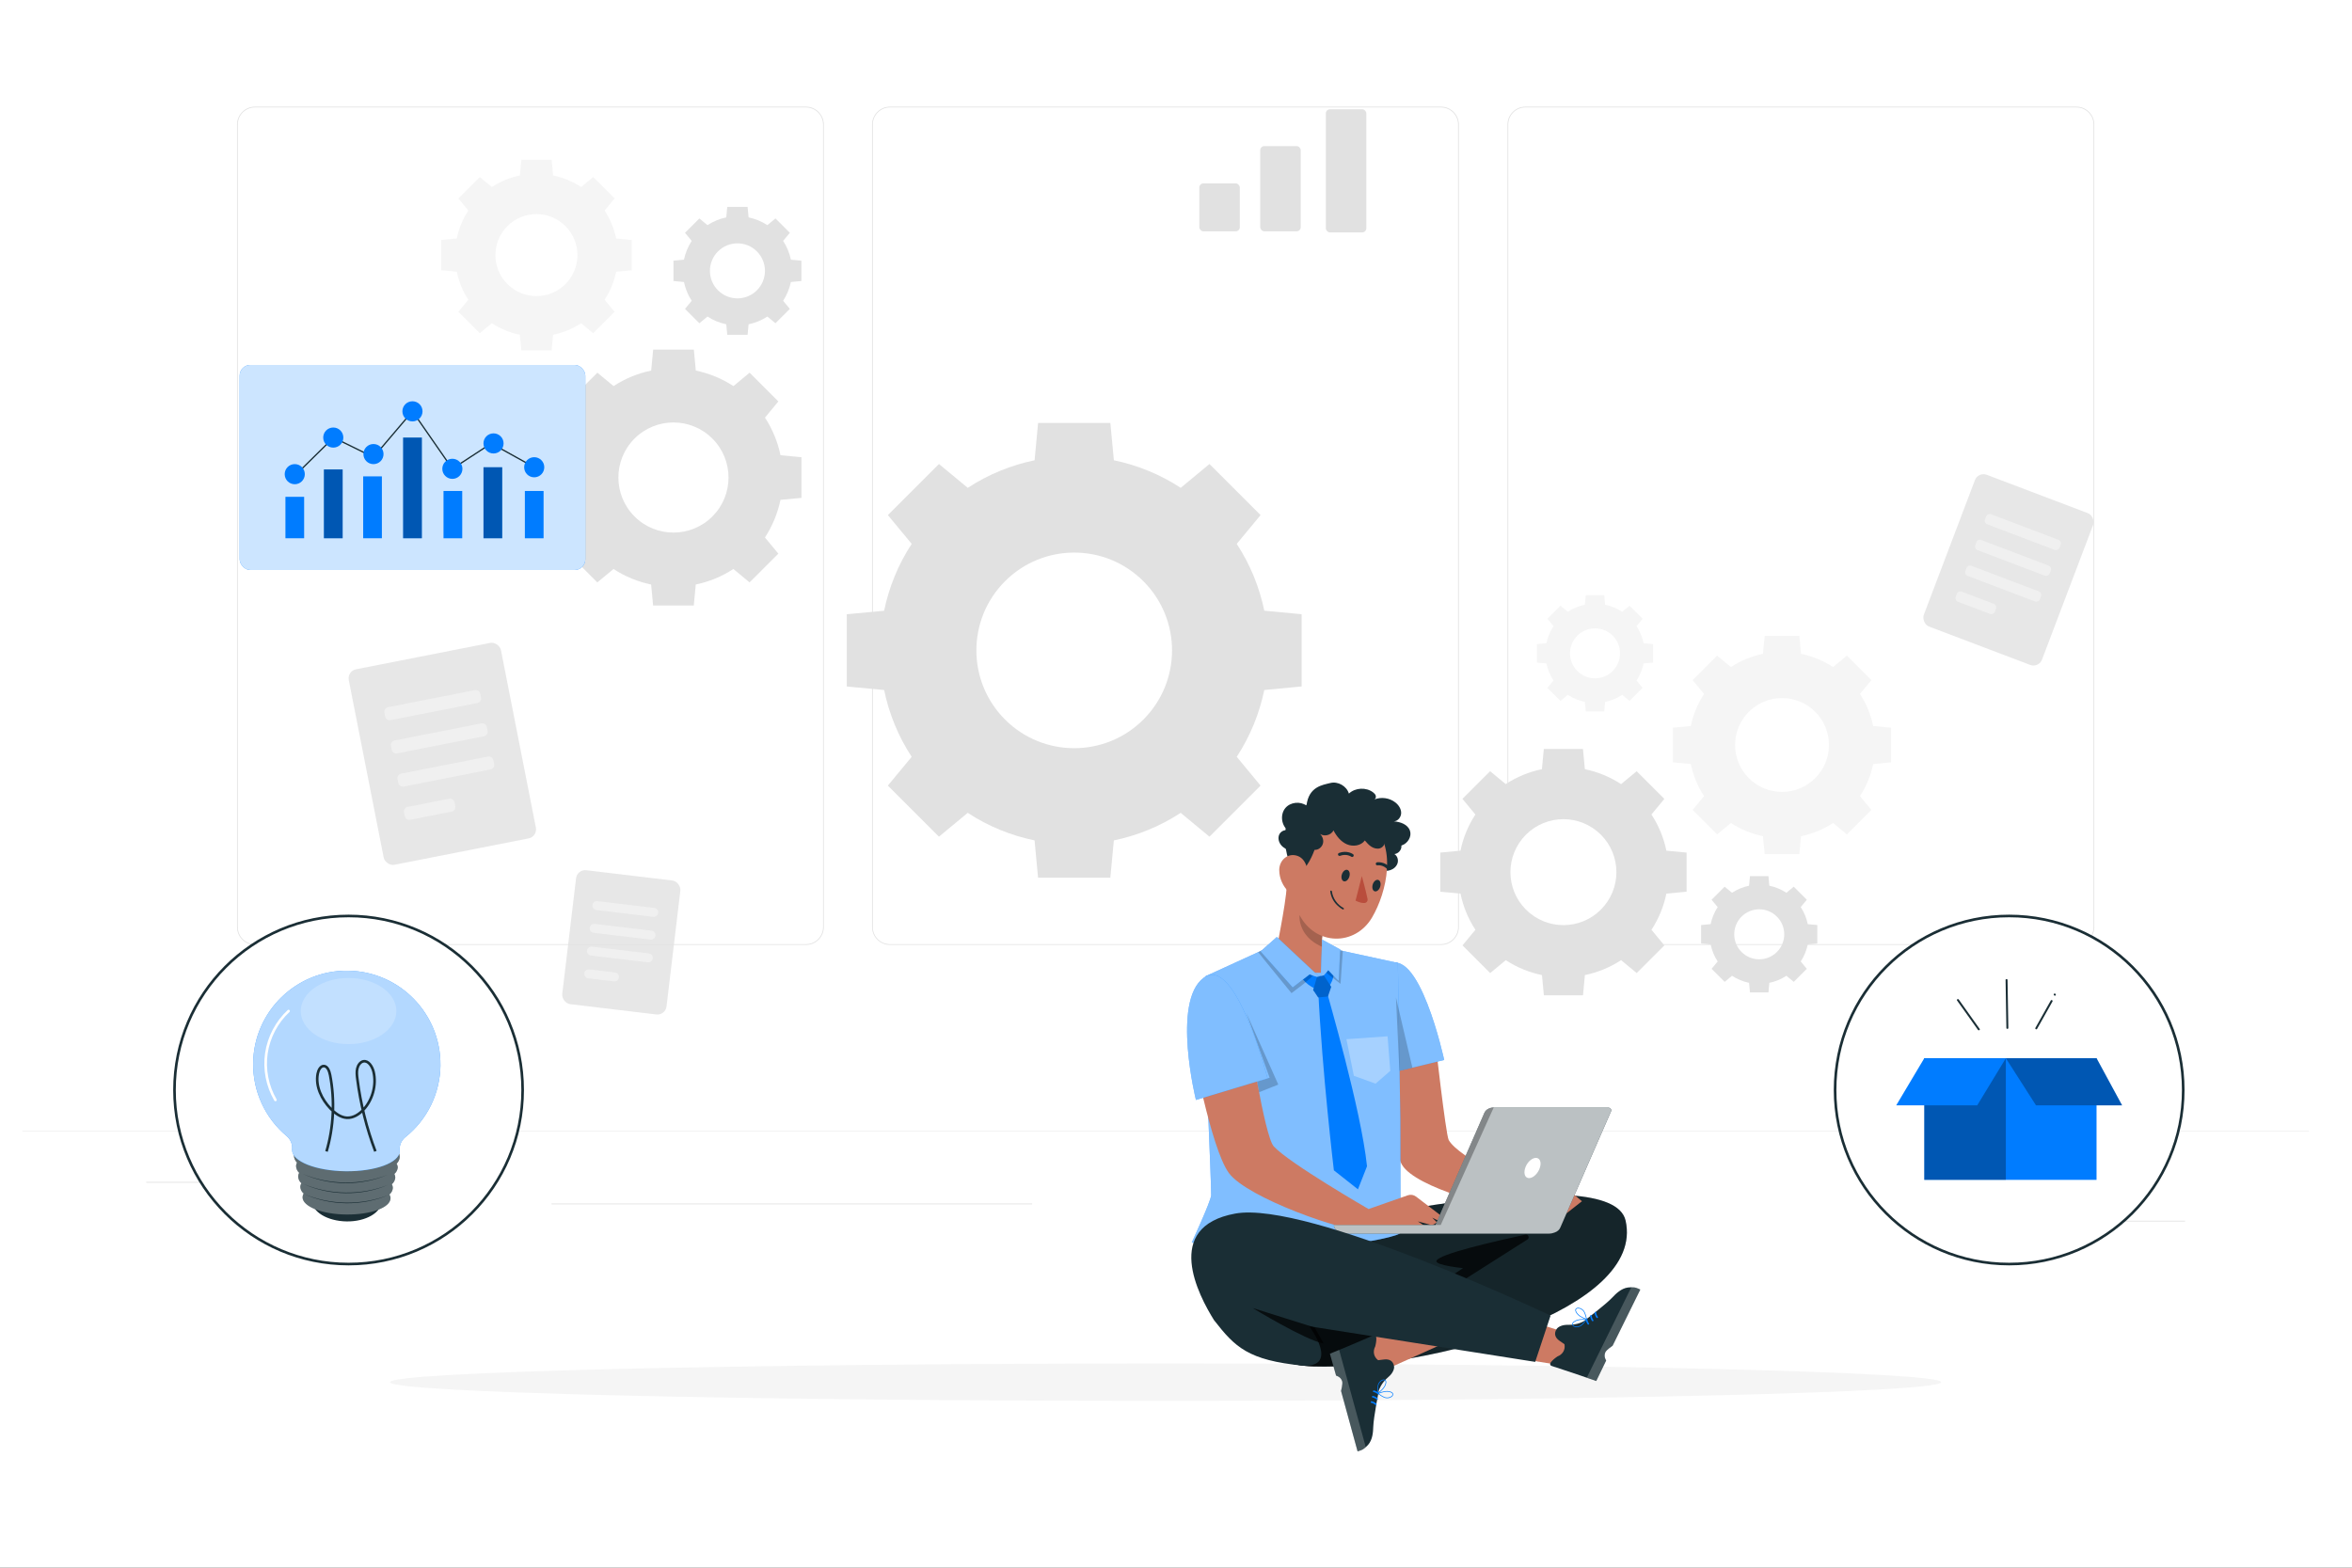 <?xml version="1.0" encoding="UTF-8"?>
<svg id="uuid-770c526f-a6dd-4990-aa41-da93b2309deb" data-name="Capa 1" xmlns="http://www.w3.org/2000/svg" viewBox="0 0 900 600">
  <rect x="0" y="0" width="900" height="600" fill="#333333" stroke="none"/>
  <g>
    <g>
      <g>
        <path d="M641.77,210.03l13.08,61.6c.6,2.8-2.3,5.06-4.88,3.8l-45.69-22.48c-2-.98-2.55-3.57-1.12-5.28l32.61-39.11c1.84-2.2,5.4-1.32,6,1.49Z" fill="#007cff" stroke-width="0"/>
        <path d="M641.77,210.03l13.08,61.6c.6,2.8-2.3,5.06-4.88,3.8l-45.69-22.48c-2-.98-2.55-3.57-1.12-5.28l32.61-39.11c1.84-2.2,5.4-1.32,6,1.49Z" fill="#000" opacity=".3" stroke-width="0"/>
        <path d="M644.63,261.25l-5.07-35.2c21.77-3.14,40.55-16.78,50.22-36.5,16.13-32.88,2.5-72.74-30.37-88.87-32.87-16.13-72.74-2.5-88.87,30.37-6.98,14.23-8.65,30.5-4.69,45.82l-34.44,8.9c-6.08-23.54-3.53-48.53,7.19-70.38,24.77-50.48,85.98-71.4,136.46-46.64,50.48,24.76,71.4,85.98,46.64,136.46-14.85,30.27-43.66,51.22-77.07,56.04Z" fill="#007cff" stroke-width="0"/>
        <g opacity=".3">
          <path d="M644.63,261.25l-5.07-35.2c21.77-3.14,40.55-16.78,50.22-36.5,16.13-32.88,2.5-72.74-30.37-88.87-32.87-16.13-72.74-2.5-88.87,30.37-6.98,14.23-8.65,30.5-4.69,45.82l-34.44,8.9c-6.08-23.54-3.53-48.53,7.19-70.38,24.77-50.48,85.98-71.4,136.46-46.64,50.48,24.76,71.4,85.98,46.64,136.46-14.85,30.27-43.66,51.22-77.07,56.04Z" fill="#000" stroke-width="0"/>
        </g>
      </g>
      <g>
        <g>
          <g>
            <circle cx="634.58" cy="154.6" r="41.22" transform="translate(-18.17 177.17) rotate(-15.67)" fill="#007cff" stroke-width="0"/>
            <circle cx="634.58" cy="154.6" r="41.22" transform="translate(-18.17 177.17) rotate(-15.67)" fill="#000" opacity=".3" stroke-width="0"/>
            <circle cx="632.41" cy="152.37" r="41.22" transform="translate(42.68 426.91) rotate(-38.51)" fill="#007cff" stroke-width="0"/>
            <circle cx="632.41" cy="152.37" r="34.24" transform="translate(176.85 616.72) rotate(-59.09)" fill="#fff" stroke-width="0"/>
            <path d="M615.98,176.67l4.55-6.74c.13.09.27.18.4.27l-4.38,6.85c-.19-.12-.38-.25-.57-.37ZM606.89,166.84c-.11-.2-.22-.4-.33-.6l7.17-3.83c.08.14.15.28.23.42l-7.07,4.01ZM629.15,181.52l.89-8.08.5.05-.74,8.1c-.22-.02-.44-.04-.65-.07ZM603.09,153.33c0-.23-.01-.45-.01-.67l8.13-.08v.49s-8.12.27-8.12.27ZM643.06,179.7l-2.96-7.57.46-.18,3.24,7.46-.19.08c-.13.06-.34.14-.55.22ZM606,139.61c.1-.2.2-.41.3-.61l7.24,3.7c-.07.14-.15.29-.21.43l-7.33-3.52ZM648.46,166.23c.1-.12.2-.23.3-.35l6.28,5.17c-.15.18-.3.36-.45.53l-6.12-5.35ZM619.78,135.33l-4.82-6.54.53-.38,4.71,6.63-.41.3ZM653.06,157.2l.11-.48,7.95,1.7c-.05.22-.09.43-.15.65l-7.91-1.87ZM629.16,131.41l-1.25-8.03c.22-.03.43-.06.65-.09l1.11,8.05-.5.07ZM652.94,147.06c-.04-.15-.08-.3-.12-.46l7.82-2.23c.06.22.12.44.18.66l-7.87,2.03ZM639.26,132.3l2.62-7.7c.22.08.44.15.66.23l-2.84,7.62c-.15-.05-.29-.11-.44-.16ZM648.13,138.13l-.33-.36,5.9-5.59c.16.16.31.33.46.5l-6.03,5.45Z" fill="#000" stroke-width="0"/>
          </g>
          <g>
            <polyline points="623.79 139.64 631.97 153.7 645.19 140.83" fill="none" stroke="#000" stroke-linecap="round" stroke-linejoin="round"/>
            <path d="M634.35,154.34c-.93,1.06-2.55,1.17-3.61.24-1.06-.93-1.17-2.55-.24-3.61.93-1.06,2.55-1.17,3.61-.24,1.06.93,1.17,2.55.24,3.61Z" fill="#000" stroke-width="0"/>
          </g>
        </g>
        <path d="M609.56,130.33c13.57-13.17,35.25-12.85,48.42.72,3.24,3.33,5.65,7.16,7.26,11.23-1.53-5.1-4.24-9.91-8.21-14-13.17-13.57-34.85-13.89-48.42-.72-10.24,9.94-12.92,24.71-7.98,37.19-3.55-11.85-.56-25.22,8.93-34.43Z" fill="#000" opacity=".3" stroke-width="0"/>
      </g>
    </g>
    <g>
      <g>
        <path d="M288.83,397.01c-29.74-32.99-46.13-75.64-46.13-120.09,0-81.44,54.94-152.78,133.61-173.49l-13.22,16.6,23.16,21.18c-61.53,16.2-104.5,72-104.5,135.72,0,34.77,12.81,68.13,36.07,93.93l-29.01,26.16Z" fill="#007cff" stroke-width="0"/>
        <path d="M292.69,399.24c1.45-.36,49.26,0,49.26,0l-24.11-28.39-29.01,26.16,3.86,2.24Z" fill="#007cff" stroke-width="0"/>
      </g>
      <g opacity=".3">
        <path d="M288.83,397.01c-29.74-32.99-46.13-75.64-46.13-120.09,0-81.44,54.94-152.78,133.61-173.49l-13.22,16.6,23.16,21.18c-61.53,16.2-104.5,72-104.5,135.72,0,34.77,12.81,68.13,36.07,93.93l-29.01,26.16Z" fill="#000" stroke-width="0"/>
        <path d="M292.69,399.24c1.45-.36,49.26,0,49.26,0l-24.11-28.39-29.01,26.16,3.86,2.24Z" fill="#000" stroke-width="0"/>
      </g>
      <g>
        <g>
          <path d="M645.69,462.8v-62.97c0-2.87,3.31-4.47,5.56-2.7l40.02,31.49c1.75,1.38,1.75,4.02,0,5.4l-40.02,31.49c-2.25,1.77-5.56.17-5.56-2.7Z" fill="#007cff" stroke-width="0"/>
          <rect x="429.72" y="412.6" width="222.46" height="37.44" fill="#007cff" stroke-width="0"/>
        </g>
        <path d="M690.92,428.61l-40.02-31.49c-2.25-1.77-5.56-.17-5.56,2.7v12.77h-225.08v37.44h225.08v12.77c0,2.87,3.31,4.47,5.56,2.7l40.02-31.49c1.75-1.38,1.75-4.02,0-5.4Z" fill="#000" opacity=".3" stroke-width="0"/>
        <path d="M420.2,97.63v38.37c76.02,0,137.86,61.84,137.86,137.86s-61.84,137.86-137.86,137.86h-246.29v38.37h246.29c97.18,0,176.23-79.06,176.23-176.23s-79.06-176.23-176.23-176.23Z" fill="#007cff" stroke-width="0"/>
        <path d="M427.66,85.46l-.13,62.97c0,2.87-3.31,4.47-5.56,2.69l-39.96-31.57c-1.75-1.38-1.74-4.03.01-5.4l40.09-31.4c2.26-1.77,5.56-.16,5.55,2.71Z" fill="#007cff" stroke-width="0"/>
      </g>
    </g>
    <path d="M427.63,412.83c.76,0-15.63,10.38-26.71,10.29l-1.05,28.01h-7.33l-14.01-37.44,49.1-.87Z" fill="#000" opacity=".3" stroke-width="0"/>
    <g>
      <g>
        <g>
          <path d="M414.11,219c5.14,8.12,7.03,13.03,7.83,21.01.94,9.32.9,17.59-1.08,20.09-2.59,3.27-32.04,7.59-48.64,7.69-.6,0-1.34-5.24-1.34-5.24,0,0-2.11,5.25-2.89,5.25-4.53,0-7.44-.03-7.44-.03,0,0,3.39-7.89,6.7-35.95,1.61-13.7,15.04-19.77,23.05-21.16,13.35-2.33,23.82,8.34,23.82,8.34Z" fill="#1a2e35" stroke-width="0"/>
          <path d="M375.91,247.09c-4.69-7.3-9.93-27.32,7.86-34.4,22.21-8.83,32.98,5.09,35.58,19.26,2.6,14.17-4.94,25.32-19.9,24.93-14.96-.39-20.3-4.75-23.54-9.8Z" fill="#1a2e35" stroke-width="0"/>
          <g>
            <g>
              <path d="M413.04,274.02s-5,3.84-11.43,9.38c-1.34,1.15-2.82,2.15-4.38,2.98-4.21,2.24-8.06,3.52-9.1,1.49-.23-.45-.41-.93-.54-1.44-.88-3.4-.52-8.19,2.23-10.38,3.1-2.47,4.6-4.58,4.04-7.92-.29-1.89-.98-3.85-1.78-5.75l2.44-2.85,12.76-12.88c-.32,8.6-.97,22.7,5.75,27.37Z" fill="#fdb470" stroke-width="0"/>
              <path d="M393.97,268.87c3.51-2.08,7.36-5.7,6.9-9.83-.21-1.74-.58-3.39-1-4.44l-7.13,9.44c.59,1.52.8,2.53,1.23,4.83Z" fill="#000" opacity=".2" stroke-width="0"/>
              <path d="M410.9,232.83c-1.2,13.11-1.43,18.68-8.2,25.55-10.18,10.34-25.84,6.86-28.54-6.14-2.43-11.7-.05-31.18,12.82-36.69,12.68-5.43,25.12,4.16,23.92,17.28Z" fill="#fdb470" stroke-width="0"/>
              <path d="M394.46,237.58c-.07,1.32-.89,2.41-1.81,2.43-.93.02-1.62-1.04-1.55-2.36.07-1.32.88-2.41,1.81-2.43.93-.02,1.62,1.04,1.55,2.36Z" fill="#1a2e35" stroke-width="0"/>
              <path d="M380.82,237.35c-.07,1.26-.87,2.3-1.78,2.32-.91.02-1.59-.99-1.52-2.25.07-1.26.87-2.3,1.78-2.32.91-.02,1.59.99,1.52,2.25Z" fill="#1a2e35" stroke-width="0"/>
              <path d="M396.31,232.74c-.18.04-.37,0-.52-.1-2.33-1.66-4.74-.77-4.77-.76-.36.13-.74-.02-.85-.36-.11-.34.1-.72.46-.86.13-.05,3.16-1.16,6.05.9.29.21.32.61.08.91-.12.14-.28.24-.45.27Z" fill="#1a2e35" stroke-width="0"/>
              <path d="M376.18,230.98c-.14-.07-.26-.19-.31-.34-.11-.32.08-.68.43-.8,3.48-1.18,5.87.51,5.97.58.28.21.33.59.1.87-.23.27-.64.33-.93.13-.09-.07-1.97-1.35-4.73-.41-.18.06-.36.05-.52-.03Z" fill="#1a2e35" stroke-width="0"/>
              <path d="M399.94,221.17c-4.17,4.38-2.1,20.93,9.62,23.09,13.49-3.17,2.84-36.17-9.62-23.09Z" fill="#1a2e35" stroke-width="0"/>
              <path d="M384.28,249.59c1.07,1.64,2.35,4.83,2.35,4.83.31-.06.62-.13.92-.21,4.18-.98,5.79-2.81,6.31-4.55.28-.95.23-1.88.09-2.62-.16-.85-.46-1.43-.46-1.43-1.9,1.84-5.73,3.05-7.79,3.61-.86.24-1.42.36-1.42.36Z" fill="#1a2e35" stroke-width="0"/>
              <path d="M385.7,249.24l.73,1.41c3.93-.93,6.57-2.11,7.52-3.59-.16-.85-.46-1.43-.46-1.43-1.9,1.84-5.73,3.05-7.79,3.61Z" fill="#fff" stroke-width="0"/>
              <path d="M387.55,254.21c4.18-.98,5.79-2.81,6.31-4.55-1.41.39-3.07,1.01-4.42,2-1.04.75-1.59,1.67-1.89,2.54Z" fill="#fc5652" stroke-width="0"/>
              <path d="M384.5,236.42s-2.47,5.91-5.05,8.8c1.68,1.62,4.67.77,4.67.77l.38-9.57Z" fill="#fe8835" stroke-width="0"/>
            </g>
            <path d="M390.29,234.6l3.01.71c-1.36,1.53-3.01-.71-3.01-.71Z" fill="#1a2e35" stroke-width="0"/>
            <path d="M376.84,234.47l3.01.71c-1.36,1.53-3.01-.71-3.01-.71Z" fill="#1a2e35" stroke-width="0"/>
          </g>
          <path d="M387.07,212.75c-5.18,1.76-10.68,10.72-11.6,14.17,7.36,1.21,27.22-5.69,27.22-5.69,0,0,13.25,3.66,6.54-3.06-6.71-6.72-22.16-5.42-22.16-5.42Z" fill="#1a2e35" stroke-width="0"/>
          <path d="M414.87,243.52c-1.55,2.69-4.07,4.38-6.37,4.96-3.47.87-5.26-4.71-4.08-8.19,1.07-3.13,4.48-5.2,7.86-4.52,3.33.67,4.37,4.68,2.6,7.75Z" fill="#fdb470" stroke-width="0"/>
          <path d="M369.12,229.3c-.74,5.77-1.49,11.6-3.44,17.08-1.95,5.49-5.99,16.8-10.83,20.03" fill="none" stroke="#1a2e35" stroke-miterlimit="10" stroke-width=".5"/>
        </g>
        <circle cx="409.88" cy="248.14" r="2.45" fill="#007cff" stroke-width="0"/>
        <path d="M412.12,239.78c-1.16-.33-2.46-.09-3.43.62-.97.71-1.59,1.88-1.63,3.08" fill="none" opacity=".1" stroke="#000" stroke-linecap="round" stroke-linejoin="round" stroke-width=".5"/>
      </g>
      <g>
        <path d="M309.86,358.46c.65-1.81,5.31-7.86,7.8-10.12,2.48-2.26,11.27-7.19,11.27-7.19l7.42,7.03s-.7,4.03-3.68,5.5c-1.72.85-3.5,1.54-3.5,1.54,0,0,.02,1.57-.39,3.23-.45,1.83-1.4,3.99-2.88,3.54-1.49-.45-.81-5.43-.71-6.15-.11.73-.95,5.79-3.01,5.45-1.98-.32-.99-5.58-.99-5.58,0,0-.71,2.38-1.09,3.6-.37,1.22-1.88,1.97-2.68.32-.92-1.92-.34-4.69-.34-4.69,0,0-1.45,1.34-3.91,4.44-1.77,2.23-3.87.62-3.32-.91Z" fill="#fdb470" stroke-width="0"/>
        <path d="M325.02,356.78c.19-.94.38-1.89.74-2.78.36-.89.91-1.73,1.69-2.29" fill="none" opacity=".1" stroke="#000" stroke-linecap="round" stroke-linejoin="round" stroke-width=".5"/>
        <path d="M320.92,356.44c.19-.94.38-1.89.74-2.78.36-.89.91-1.73,1.69-2.29" fill="none" opacity=".1" stroke="#000" stroke-linecap="round" stroke-linejoin="round" stroke-width=".5"/>
        <path d="M317.08,355.1c.19-.94.38-1.89.74-2.78.36-.89.91-1.73,1.69-2.29" fill="none" opacity=".1" stroke="#000" stroke-linecap="round" stroke-linejoin="round" stroke-width=".5"/>
      </g>
      <g>
        <path d="M367.88,293.47c0,.83-2.34,30.59-2.34,30.59-1.66,3.1-35.74,14.93-40.1,19.26l7.95,8.18s40.55-8.18,47.1-12.94c5.59-4.06,5.12-11.19,5.12-20.91s3.4-23.32,3.4-23.32l-21.12-.86Z" fill="#fdb470" stroke-width="0"/>
        <path d="M383.31,275.89c-16.08,2.75-18.28,26.55-18.28,26.55l-2.44,18.9-9.12,6.65,8.52,18.21s18.2-6.93,26.21-11.67c8-4.74,8.21-41.04,8.21-41.04l-13.1-17.6Z" fill="#007cff" stroke-width="0"/>
        <path d="M380.42,337.41c.3.14-6.74,4.06-6.74,4.06-.08.05-2.54-10.39-2.62-10.34-3.87-17.5-1.25-31.44-1.25-31.44,2.94,6.1,9.87,32.61,10.61,37.72Z" fill="#000" opacity=".2" stroke-width="0"/>
      </g>
      <g>
        <path d="M383.96,358.94c13.4-1.34,30.83-2.41,53.51-2.92,0,0,16.91,39.83-3.14,51.73-6.06,3.6-16.06,5.02-27.07,5.25-12.77.27-23.3-9.96-23.3-22.74v-31.33Z" fill="#1a2e35" stroke-width="0"/>
        <path d="M427.77,391.75v18.72c-16.68,4.81-51.3,2.98-71.88,1.3-9.27-.76-16.39-8.5-16.39-17.8v-15.36c0-5.09,3.15-9.64,7.91-11.44,9.98-3.75,28.13-9.34,47.13-9.05,18.42.28,33.24,15.21,33.24,33.62Z" fill="#1a2e35" stroke-width="0"/>
      </g>
      <g>
        <path d="M440.49,356.03c-2.59-3.42-8.59-11.6-9.36-20.21,0-.02,0-.05,0-.07-.05-.55-.07-1.11-.08-1.66-.14-3.66-.11-7.99.13-13.2.03-.81.08-1.67.13-2.53.15-2.73.36-5.67.62-8.87.49-5.73,1.19-12.28,2.13-19.72.21-1.72,1.83-4.39,2.08-6.21,1.09-8.11-6.3-13.96-14.28-13.64-2.13.08-4.39.23-6.68.45-8.95.84-16.29,1.61-24.08,3.46-2.58.6-5.25,1.33-7.8,2.06-9.16,2.63-13.39,14.36-13.5,23.8-.11,8.8,6.06,26.75,10.28,42.52.62,9.05-4.32,13.97-2.83,17.13,1.49,3.15,45.21-5.41,63.23,5.33,0,0,2.77-4.98,0-8.64Z" fill="#007cff" stroke-width="0"/>
        <path d="M440.49,356.03c-2.59-3.42-8.59-11.6-9.36-20.21,0-.02,0-.05,0-.07-.05-.55-.07-1.11-.08-1.66-.14-3.66-.11-7.99.13-13.2.03-.81.08-1.67.13-2.53.15-2.73.36-5.67.62-8.87.49-5.73,1.19-12.28,2.13-19.72.21-1.72,1.83-4.39,2.08-6.21,1.09-8.11-6.3-13.96-14.28-13.64-2.13.08-4.39.23-6.68.45-8.95.84-16.29,1.61-24.08,3.46-2.58.6-5.25,1.33-7.8,2.06-9.16,2.63-13.39,14.36-13.5,23.8-.11,8.8,6.06,26.75,10.28,42.52.62,9.05-4.32,13.97-2.83,17.13,1.49,3.15,45.21-5.41,63.23,5.33,0,0,2.77-4.98,0-8.64Z" fill="#fff" opacity=".3" stroke-width="0"/>
        <path d="M433.53,344.6s-15.43,3.39-22.61,3.72c-7.18.33-22.72,5.22-22.72,5.22l-5.53,3.43-1.95-4.56,9.3-8.41,40.83-8.28c.5,3.41,2.37,8.2,2.67,8.88Z" fill="#000" opacity=".2" stroke-width="0"/>
        <polygon points="415.86 293.77 413.91 320.16 405.16 328.73 411.28 333.49 419.61 328.47 423.91 313.63 415.86 293.77" fill="#000" opacity=".2" stroke-width="0"/>
      </g>
      <g>
        <g>
          <path d="M349.87,534.6l20.48-9.03,6.48-7.23,2.01,2.72,2.45-1.07c1.14-9.09-3.28-13.34-5.59-15.27-.17-.15-.4-.31-.68-.53-.09-.07-.18-.15-.28-.2-.04-.02-.07-.06-.11-.07-.09-.07-.2-.15-.31-.24-.02-.02-.04-.02-.07-.04v-.02c-.05-.04-.11-.07-.18-.11l-11.24,4.97s-.18.59-.53,1.55c-1.12,3.16-3.9,10.38-6.97,14.22-.13.17-.26.33-.39.48-.37.44-.75.83-1.14,1.14-8.61,6.92-3.9,8.74-3.9,8.74Z" fill="#1a2e35" stroke-width="0"/>
          <path d="M354.87,524.67c3.2,1.25,7.73-1.91,11.17-6.05,1.93-2.34,3.79-6.07,5.43-9.09,1.07-1.95,2.04-3.61,2.89-4.4.48-.42.92-.61,1.31-.42,0,0-.02-.02-.02-.04-.17-.15-.4-.31-.68-.53-.07-.06-.17-.13-.28-.2-.04-.02-.07-.06-.11-.07-.09-.07-.2-.15-.31-.24-.02-.02-.04-.02-.07-.04v-.02c-.05-.04-.11-.07-.18-.11-1.18-.88-2.48-1.78-2.48-1.78l-10.58,2.65.82,4.05c-1.18,4.18-3.66,12.12-6.51,15.82-.13.17-.26.33-.39.48Z" fill="#fdb470" stroke-width="0"/>
        </g>
        <path d="M337.66,445.92c6.53,16.22,16.66,36.88,24.15,62.78.15.47.28.94.41,1.42.15.5.29.99.44,1.5l7.73-1.89.34-1.34s2.67-2.07,2.22-2.54c-.3-.31-.1-.88-.15-1.37v-.02c-2.08-18.07-10.1-84.39-18.05-98.17,0,0,9.01,1.68,15.84.52,4.93-.83,10.9-34.9,10.9-34.9,0,0-12.56-3.61-25.44-3.61h-.18s-25.32,7.49-31.76,13.16c-6.05,5.33-6.96,14.06-3.6,24.45,3.08,9.52,9.08,19.92,17.16,40.01Z" fill="#fdb470" stroke-width="0"/>
        <path d="M330.42,389.66c1.5-5.89,12.35-11.65,23.55-14.74,1.82-2.36-2.84-5.14-2.84-5.14l22.06-2,3.85,2.77,6.58,1.37-5.87,26.36-24.1,4.22,15.24,70.74,1.8,13.98s-25.82-55.42-31.22-67.21c-5.4-11.78-11.67-20.13-9.07-30.35Z" fill="#000" opacity=".1" stroke-width="0"/>
        <path d="M381.47,371.92s-34.42,7.29-41.15,12.6c-5.73,4.52-5.88,10.43-4.03,16,5.13,15.41,23.54,41.12,44.61,114.88l12.07-3.79c-1.16,0-4.19-38.51-5.09-69.45-.42-14.59-7.91-27.17-10.83-32.26,0,0,12.3,1.66,19.13.52,8.77-1.47,14.32-30.75-14.72-38.51Z" fill="#fdb470" stroke-width="0"/>
        <path d="M377.76,411.29s-4.57-7.57-10.26-10.77c0,0,7.01.46,11.39,9.61l-1.84-.22.71,1.38Z" fill="#000" opacity=".2" stroke-width="0"/>
        <g>
          <path d="M397.07,527.5l-2.52.55-2.09-3.48c-.25-.42-.83-.51-1.2-.17l-7.15,6.62-19.53,4.29s-4.35-4.6,5.36-7.53c.46-.14.87-.5,1.3-.86,4.8-3.69,10.56-13.84,10.56-13.84l11.57-2.54s.53.49,1.31,1.46c1.82,2.27,5.18,7.13,2.37,15.49Z" fill="#1a2e35" stroke-width="0"/>
          <path d="M394.7,512.01s0,.03,0,.03c-1.9-1.37-7.21,7.64-11.75,11.3-4.05,3.26-8.94,5.38-11.71,3.58,4.8-3.69,10.82-16.5,10.82-16.5l9.31-2.04s2.54,2.65,3.32,3.62Z" fill="#fdb470" stroke-width="0"/>
        </g>
      </g>
      <g>
        <g>
          <path d="M359.24,376.91l33.94-12.91c.76-.29.57-1.5-.23-1.51l-54.47-.65c-.13,0-.26.04-.37.11l-20.95,13.56c-.62.4-.36,1.44.37,1.44h41.47c.08,0,.16-.01.24-.04Z" fill="#1a2e35" stroke-width="0"/>
          <path d="M359.24,376.91l33.94-12.91c.76-.29.57-1.5-.23-1.51l-54.47-.65c-.13,0-.26.04-.37.11l-20.95,13.56c-.62.4-.36,1.44.37,1.44h41.47c.08,0,.16-.01.24-.04Z" fill="#fff" opacity=".7" stroke-width="0"/>
          <polygon points="359.37 373.06 381.25 364.99 355.61 364.45 359.37 373.06" fill="#fff" opacity=".7" stroke-width="0"/>
          <path d="M393.19,363.99l-33.94,12.91c-.08.03-.16.04-.24.04h-.53l-.64-1.87,35.12-12.59c.8,0,.98,1.22.23,1.51Z" fill="#000" opacity=".3" stroke-width="0"/>
        </g>
        <g>
          <path d="M314.94,376.95h44.19c.76,0,1.38-.51,1.37-1.12,0-.12-.02-.23-.07-.34l-19.66-45.07c-.5-1.29-1.98-2.17-3.66-2.17h-44.22c-.75,0-1.35.49-1.35,1.09,0,.13.03.25.08.37l19.66,45.07c.5,1.28,1.98,2.16,3.66,2.17Z" fill="#1a2e35" stroke-width="0"/>
          <path d="M292.9,328.25h44.22c1.68,0,3.16.89,3.66,2.17l19.66,45.07c.04.11.07.22.07.34,0,.61-.61,1.11-1.37,1.12h-44.19c-1.68-.01-3.15-.89-3.66-2.17l-19.66-45.07c-.05-.12-.08-.24-.08-.37,0-.6.61-1.09,1.35-1.09Z" fill="#fff" opacity=".7" stroke-width="0"/>
          <path d="M320.28,353.6c.96,2.16,2.89,3.65,4.33,3.35,1.44-.3,1.83-2.27.9-4.44-.93-2.17-2.88-3.62-4.33-3.32-1.44.3-1.87,2.19-.91,4.41Z" fill="#fff" stroke-width="0"/>
        </g>
        <path d="M336.85,328.25h.26c1.68,0,3.16.89,3.66,2.17l19.66,45.07c.04.11.07.22.07.34,0,.61-.61,1.11-1.37,1.12h-1.41l-20.86-48.7Z" fill="#000" opacity=".3" stroke-width="0"/>
      </g>
      <g>
        <path d="M416.71,291.28c0,.83,2.66,30.3,2.66,30.3-1.66,3.1-35.74,14.93-40.1,19.26l7.95,8.18s40.55-8.18,47.1-12.94c5.59-4.06,5.12-11.19,5.12-20.91s-2.13-23.9-2.13-23.9h-20.59Z" fill="#fdb470" stroke-width="0"/>
        <path d="M420.15,273.09c-8.37,3.5-1.98,48.32-1.98,48.32l-8.24,3.49,5.06,19.09s10.15-1.93,20.29-3.99c10.72-2.19,12.29-26.93,6.93-46.97-5.37-20.04-12.26-24.02-22.06-19.93Z" fill="#007cff" stroke-width="0"/>
        <g>
          <path d="M365.03,362.31c.19-1.91,3.22-8.93,5.07-11.72,1.85-2.8,9.16-9.74,9.16-9.74l8.92,4.99s.31,4.07-2.21,6.24c-1.46,1.25-3.02,2.35-3.02,2.35,0,0,.41,1.52.42,3.22.01,1.89-.37,4.21-1.93,4.14-1.55-.07-2.12-5.07-2.2-5.79.07.73.5,5.85-1.57,6.02-2,.17-2.33-5.16-2.33-5.16,0,0-.1,2.49-.17,3.76-.06,1.27-1.34,2.38-2.52.96-1.37-1.64-1.49-4.47-1.49-4.47,0,0-1.08,1.65-2.7,5.26-1.16,2.59-3.6,1.55-3.44-.07Z" fill="#fdb470" stroke-width="0"/>
          <path d="M379.31,356.96c-.05-.96-.09-1.93.04-2.88.13-.95.46-1.9,1.07-2.64" fill="none" opacity=".1" stroke="#000" stroke-linecap="round" stroke-linejoin="round" stroke-width=".5"/>
          <path d="M375.25,357.64c-.05-.96-.09-1.93.04-2.88s.46-1.9,1.07-2.64" fill="none" opacity=".1" stroke="#000" stroke-linecap="round" stroke-linejoin="round" stroke-width=".5"/>
          <path d="M371.21,357.28c-.05-.96-.09-1.93.04-2.88.13-.95.46-1.9,1.07-2.64" fill="none" opacity=".1" stroke="#000" stroke-linecap="round" stroke-linejoin="round" stroke-width=".5"/>
        </g>
      </g>
    </g>
    <rect x="-941.52" y="-667.61" width="1882.96" height="1286.61" fill="#fff" stroke-width="0"/>
  </g>
  <path d="M348.86,208.18c-5.2,7.91-8.69,16.6-10.55,25.57l-14.28,1.34v27.65s14.28,1.35,14.28,1.35c1.86,8.96,5.36,17.65,10.55,25.57l-9.12,11.01,19.55,19.55,11.02-9.12c7.91,5.2,16.61,8.69,25.57,10.55l1.34,14.28h27.65s1.35-14.28,1.35-14.28c8.96-1.86,17.66-5.36,25.57-10.55l11.02,9.12,19.55-19.55-9.12-11.02c5.19-7.91,8.69-16.61,10.55-25.57l14.28-1.35v-27.65s-14.28-1.35-14.28-1.35c-1.86-8.96-5.36-17.65-10.55-25.57l9.12-11.02-19.55-19.55-11.01,9.12c-7.91-5.2-16.61-8.69-25.57-10.55l-1.35-14.28h-27.65s-1.34,14.28-1.34,14.28c-8.96,1.86-17.65,5.36-25.57,10.55l-11.02-9.12-19.55,19.55,9.12,11.02ZM437.52,222.45c14.62,14.62,14.62,38.32,0,52.94-14.62,14.62-38.32,14.62-52.94,0-14.62-14.62-14.62-38.32,0-52.94,14.62-14.62,38.32-14.62,52.94,0Z" fill="#e1e1e1" stroke-width="0"/>
  <path d="M222.7,159.84c-2.92,4.45-4.89,9.35-5.94,14.39l-8.04.76v15.56s8.04.76,8.04.76c1.05,5.04,3.01,9.94,5.94,14.39l-5.13,6.2,11,11,6.2-5.13c4.45,2.92,9.35,4.89,14.39,5.94l.76,8.04h15.56s.76-8.04.76-8.04c5.05-1.05,9.94-3.01,14.39-5.94l6.2,5.13,11.01-11-5.13-6.2c2.92-4.45,4.89-9.35,5.94-14.39l8.04-.76v-15.56s-8.03-.76-8.03-.76c-1.05-5.04-3.02-9.94-5.94-14.39l5.13-6.2-11-11-6.2,5.13c-4.45-2.92-9.35-4.89-14.39-5.94l-.76-8.04h-15.56s-.76,8.04-.76,8.04c-5.04,1.05-9.94,3.01-14.39,5.94l-6.2-5.13-11,11.01,5.13,6.2ZM272.6,167.87c8.23,8.23,8.23,21.57,0,29.79-8.23,8.23-21.57,8.23-29.8,0-8.23-8.23-8.23-21.57,0-29.8,8.23-8.23,21.57-8.23,29.79,0Z" fill="#e1e1e1" stroke-width="0"/>
  <path d="M264.69,92.2c-1.46,2.23-2.44,4.67-2.97,7.19l-4.02.38v7.78s4.02.38,4.02.38c.52,2.52,1.51,4.97,2.97,7.19l-2.57,3.1,5.5,5.5,3.1-2.57c2.23,1.46,4.67,2.44,7.19,2.97l.38,4.02h7.78s.38-4.02.38-4.02c2.52-.52,4.97-1.51,7.19-2.97l3.1,2.57,5.5-5.5-2.57-3.1c1.46-2.23,2.44-4.67,2.97-7.19l4.02-.38v-7.78s-4.02-.38-4.02-.38c-.52-2.52-1.51-4.97-2.97-7.19l2.57-3.1-5.5-5.5-3.1,2.57c-2.23-1.46-4.67-2.45-7.19-2.97l-.38-4.02h-7.78s-.38,4.02-.38,4.02c-2.52.52-4.97,1.51-7.19,2.97l-3.1-2.57-5.5,5.5,2.57,3.1ZM289.63,96.22c4.11,4.11,4.11,10.78,0,14.89-4.11,4.11-10.78,4.11-14.89,0-4.11-4.11-4.11-10.78,0-14.89,4.11-4.11,10.78-4.11,14.89,0Z" fill="#e1e1e1" stroke-width="0"/>
  <g>
    <rect x="139.58" y="250.39" width="59.35" height="76.25" rx="3.51" ry="3.51" transform="translate(-52.51 38.1) rotate(-11.13)" fill="#e7e7e7" stroke-width="0"/>
    <path d="M148.67,267.35h33.84c.98,0,1.77.8,1.77,1.77v1.51c0,.98-.8,1.77-1.77,1.77h-33.84c-.98,0-1.77-.8-1.77-1.77v-1.51c0-.98.8-1.77,1.77-1.77Z" transform="translate(-48.99 37.04) rotate(-11.13)" fill="#f0f0f0" stroke-width="0"/>
    <path d="M151.17,280.06h33.84c.98,0,1.77.8,1.77,1.77v1.51c0,.98-.8,1.77-1.77,1.77h-33.84c-.98,0-1.77-.8-1.77-1.77v-1.51c0-.98.8-1.77,1.77-1.77Z" transform="translate(-51.39 37.77) rotate(-11.13)" fill="#f0f0f0" stroke-width="0"/>
    <path d="M153.68,292.77h33.84c.98,0,1.77.8,1.77,1.77v1.51c0,.98-.8,1.77-1.77,1.77h-33.84c-.98,0-1.77-.8-1.77-1.77v-1.51c0-.98.8-1.77,1.77-1.77Z" transform="translate(-53.8 38.49) rotate(-11.13)" fill="#f0f0f0" stroke-width="0"/>
    <path d="M156.34,307.19h16.15c.98,0,1.77.8,1.77,1.77v1.51c0,.98-.8,1.77-1.77,1.77h-16.15c-.98,0-1.77-.8-1.77-1.77v-1.51c0-.98.8-1.77,1.77-1.77Z" transform="translate(-56.7 37.57) rotate(-11.13)" fill="#f0f0f0" stroke-width="0"/>
  </g>
  <g>
    <rect x="217.66" y="334.84" width="40.19" height="51.63" rx="3.51" ry="3.51" transform="translate(44.43 -25.64) rotate(6.81)" fill="#e7e7e7" stroke-width="0"/>
    <path d="M249.94,350.89l-21.73-2.59c-.94-.11-1.61-.97-1.5-1.91h0c.11-.94.97-1.61,1.91-1.5l21.73,2.59c.94.11,1.61.97,1.5,1.91h0c-.11.94-.97,1.61-1.91,1.5Z" fill="#f0f0f0" stroke-width="0"/>
    <path d="M248.9,359.6l-21.73-2.59c-.94-.11-1.61-.97-1.5-1.91h0c.11-.94.97-1.61,1.91-1.5l21.73,2.59c.94.11,1.61.97,1.5,1.91h0c-.11.94-.97,1.61-1.91,1.5Z" fill="#f0f0f0" stroke-width="0"/>
    <path d="M247.86,368.31l-21.73-2.59c-.94-.11-1.61-.97-1.5-1.91h0c.11-.94.97-1.61,1.91-1.5l21.73,2.59c.94.11,1.61.97,1.5,1.91h0c-.11.94-.97,1.61-1.91,1.5Z" fill="#f0f0f0" stroke-width="0"/>
    <path d="M234.93,375.6l-9.84-1.17c-.94-.11-1.61-.97-1.5-1.91h0c.11-.94.97-1.61,1.91-1.5l9.84,1.18c.94.11,1.61.97,1.5,1.91h0c-.11.94-.97,1.61-1.91,1.5Z" fill="#f0f0f0" stroke-width="0"/>
  </g>
  <g>
    <rect x="744.39" y="186.99" width="48.37" height="62.14" rx="3.51" ry="3.51" transform="translate(127.33 -258.45) rotate(20.78)" fill="#e7e7e7" stroke-width="0"/>
    <path d="M760.3,201.53h27.53c.81,0,1.47.66,1.47,1.47v1.19c0,.81-.66,1.47-1.47,1.47h-27.53c-.81,0-1.47-.66-1.47-1.47v-1.19c0-.81.66-1.47,1.47-1.47Z" transform="translate(122.56 -261.34) rotate(20.78)" fill="#f0f0f0" stroke-width="0"/>
    <path d="M756.56,211.4h27.53c.81,0,1.47.66,1.47,1.47v1.19c0,.81-.66,1.47-1.47,1.47h-27.53c-.81,0-1.47-.66-1.47-1.47v-1.19c0-.81.66-1.47,1.47-1.47Z" transform="translate(125.81 -259.37) rotate(20.78)" fill="#f0f0f0" stroke-width="0"/>
    <path d="M752.81,221.27h27.53c.81,0,1.47.66,1.47,1.47v1.19c0,.81-.66,1.47-1.47,1.47h-27.53c-.81,0-1.47-.66-1.47-1.47v-1.19c0-.81.66-1.47,1.47-1.47Z" transform="translate(129.07 -257.4) rotate(20.78)" fill="#f0f0f0" stroke-width="0"/>
    <path d="M749.54,228.59h13.12c.81,0,1.47.66,1.47,1.47v1.19c0,.81-.66,1.47-1.47,1.47h-13.12c-.81,0-1.47-.66-1.47-1.47v-1.19c0-.81.66-1.47,1.47-1.47Z" transform="translate(130.98 -253.2) rotate(20.78)" fill="#f0f0f0" stroke-width="0"/>
  </g>
  <g>
    <rect x="458.92" y="70.19" width="15.5" height="18.34" rx="1.57" ry="1.57" fill="#e1e1e1" stroke-width="0"/>
    <rect x="482.23" y="55.92" width="15.5" height="32.61" rx="1.57" ry="1.57" fill="#e1e1e1" stroke-width="0"/>
    <rect x="507.33" y="41.83" width="15.5" height="47.11" rx="1.57" ry="1.57" fill="#e1e1e1" stroke-width="0"/>
  </g>
  <path d="M564.57,311.73c-2.81,4.28-4.71,8.99-5.71,13.85l-7.73.73v14.97s7.73.73,7.73.73c1.01,4.85,2.9,9.56,5.71,13.85l-4.94,5.97,10.59,10.59,5.97-4.94c4.29,2.81,8.99,4.71,13.85,5.71l.73,7.73h14.97s.73-7.73.73-7.73c4.85-1.01,9.56-2.9,13.85-5.71l5.97,4.94,10.59-10.59-4.94-5.97c2.81-4.29,4.71-8.99,5.71-13.85l7.73-.73v-14.97s-7.73-.73-7.73-.73c-1.01-4.85-2.9-9.56-5.72-13.85l4.94-5.97-10.59-10.59-5.97,4.94c-4.29-2.81-8.99-4.71-13.85-5.72l-.73-7.73h-14.98s-.73,7.73-.73,7.73c-4.85,1.01-9.56,2.9-13.85,5.71l-5.97-4.94-10.59,10.59,4.94,5.97ZM612.58,319.46c7.92,7.92,7.92,20.75,0,28.67-7.92,7.92-20.75,7.92-28.67,0-7.92-7.92-7.92-20.75,0-28.67,7.92-7.92,20.75-7.92,28.67,0Z" fill="#e1e1e1" stroke-width="0"/>
  <path d="M657.28,347.17c-1.33,2.02-2.22,4.24-2.7,6.53l-3.65.34v7.07s3.65.34,3.65.34c.48,2.29,1.37,4.51,2.7,6.53l-2.33,2.81,5,5,2.81-2.33c2.02,1.33,4.24,2.22,6.53,2.7l.34,3.65h7.07s.34-3.65.34-3.65c2.29-.48,4.51-1.37,6.53-2.7l2.81,2.33,5-5-2.33-2.81c1.33-2.02,2.22-4.24,2.7-6.53l3.65-.34v-7.07s-3.65-.34-3.65-.34c-.48-2.29-1.37-4.51-2.7-6.53l2.33-2.81-5-5-2.81,2.33c-2.02-1.33-4.24-2.22-6.53-2.7l-.34-3.65h-7.07s-.34,3.65-.34,3.65c-2.29.48-4.51,1.37-6.53,2.7l-2.82-2.33-5,5,2.33,2.81ZM679.94,350.82c3.74,3.74,3.74,9.79,0,13.53-3.74,3.74-9.79,3.74-13.53,0-3.74-3.74-3.74-9.79,0-13.53,3.74-3.74,9.79-3.74,13.53,0Z" fill="#e1e1e1" stroke-width="0"/>
  <path d="M594.45,239.64c-1.33,2.02-2.22,4.24-2.7,6.53l-3.65.34v7.07s3.65.34,3.65.34c.48,2.29,1.37,4.51,2.7,6.53l-2.33,2.81,5,5,2.81-2.33c2.02,1.33,4.24,2.22,6.53,2.7l.34,3.65h7.07s.34-3.65.34-3.65c2.29-.48,4.51-1.37,6.53-2.7l2.81,2.33,5-5-2.33-2.81c1.33-2.02,2.22-4.24,2.7-6.53l3.65-.34v-7.07s-3.65-.34-3.65-.34c-.48-2.29-1.37-4.51-2.7-6.53l2.33-2.82-5-5-2.81,2.33c-2.02-1.33-4.24-2.22-6.53-2.7l-.34-3.65h-7.07s-.34,3.65-.34,3.65c-2.29.48-4.51,1.37-6.53,2.7l-2.81-2.33-5,5,2.33,2.81ZM617.1,243.29c3.74,3.74,3.74,9.79,0,13.53-3.74,3.74-9.79,3.74-13.53,0-3.74-3.74-3.74-9.79,0-13.53,3.74-3.74,9.79-3.74,13.53,0Z" fill="#f5f5f5" stroke-width="0"/>
  <path d="M652.06,265.59c-2.49,3.8-4.17,7.97-5.06,12.27l-6.85.65v13.27s6.85.65,6.85.65c.89,4.3,2.57,8.47,5.06,12.27l-4.38,5.28,9.38,9.38,5.28-4.38c3.8,2.49,7.97,4.17,12.27,5.06l.64,6.85h13.27s.65-6.85.65-6.85c4.3-.89,8.47-2.57,12.27-5.06l5.28,4.38,9.38-9.38-4.38-5.28c2.49-3.8,4.17-7.97,5.06-12.27l6.85-.65v-13.27s-6.85-.65-6.85-.65c-.89-4.3-2.57-8.47-5.06-12.27l4.38-5.29-9.38-9.38-5.28,4.38c-3.8-2.49-7.97-4.17-12.27-5.06l-.65-6.85h-13.27s-.64,6.85-.64,6.85c-4.3.89-8.47,2.57-12.27,5.06l-5.29-4.38-9.38,9.38,4.38,5.28ZM694.6,272.43c7.01,7.01,7.01,18.38,0,25.4-7.01,7.01-18.39,7.01-25.4,0-7.01-7.01-7.01-18.38,0-25.4,7.01-7.01,18.38-7.01,25.4,0Z" fill="#f5f5f5" stroke-width="0"/>
  <path d="M179.21,80.56c-2.18,3.32-3.64,6.96-4.42,10.72l-5.98.56v11.59s5.98.56,5.98.56c.78,3.76,2.24,7.4,4.42,10.72l-3.82,4.62,8.2,8.19,4.62-3.82c3.32,2.18,6.96,3.64,10.72,4.42l.56,5.99h11.59s.56-5.98.56-5.98c3.76-.78,7.4-2.25,10.72-4.42l4.62,3.82,8.2-8.19-3.82-4.62c2.18-3.32,3.64-6.96,4.42-10.72l5.98-.56v-11.59s-5.98-.56-5.98-.56c-.78-3.76-2.25-7.4-4.42-10.72l3.82-4.62-8.19-8.19-4.62,3.82c-3.32-2.18-6.96-3.64-10.72-4.42l-.56-5.98h-11.59s-.56,5.98-.56,5.98c-3.76.78-7.4,2.24-10.72,4.42l-4.62-3.82-8.2,8.2,3.82,4.62ZM216.36,86.54c6.13,6.13,6.13,16.06,0,22.19-6.13,6.13-16.06,6.13-22.19,0-6.13-6.13-6.13-16.06,0-22.19,6.13-6.13,16.06-6.13,22.19,0Z" fill="#f5f5f5" stroke-width="0"/>
  <g>
    <g>
      <g>
        <g>
          <path d="M794.55,361.64h-210.86c-3.77,0-6.84-3.07-6.84-6.84V47.67c0-3.77,3.07-6.84,6.84-6.84h210.86c3.77,0,6.84,3.07,6.84,6.84v307.14c0,3.77-3.07,6.84-6.84,6.84ZM583.69,41.12c-3.61,0-6.55,2.94-6.55,6.55v307.14c0,3.61,2.94,6.55,6.55,6.55h210.86c3.61,0,6.55-2.94,6.55-6.55V47.67c0-3.61-2.94-6.55-6.55-6.55h-210.86Z" fill="#e1e1e1" stroke-width="0"/>
          <path d="M551.4,361.64h-210.86c-3.77,0-6.84-3.07-6.84-6.84V47.67c0-3.77,3.07-6.84,6.84-6.84h210.86c3.77,0,6.84,3.07,6.84,6.84v307.14c0,3.77-3.07,6.84-6.84,6.84ZM340.53,41.12c-3.61,0-6.55,2.94-6.55,6.55v307.14c0,3.61,2.94,6.55,6.55,6.55h210.86c3.61,0,6.55-2.94,6.55-6.55V47.67c0-3.61-2.94-6.55-6.55-6.55h-210.86Z" fill="#e1e1e1" stroke-width="0"/>
        </g>
        <path d="M308.4,361.64H97.54c-3.77,0-6.84-3.07-6.84-6.84V47.67c0-3.77,3.07-6.84,6.84-6.84h210.86c3.77,0,6.84,3.07,6.84,6.84v307.14c0,3.77-3.07,6.84-6.84,6.84ZM97.54,41.12c-3.61,0-6.55,2.94-6.55,6.55v307.14c0,3.61,2.94,6.55,6.55,6.55h210.86c3.61,0,6.55-2.94,6.55-6.55V47.67c0-3.61-2.94-6.55-6.55-6.55H97.54Z" fill="#e1e1e1" stroke-width="0"/>
      </g>
      <rect x="8.57" y="432.89" width="874.96" height=".14" fill="#e1e1e1" stroke-width="0"/>
    </g>
    <g>
      <rect x="771.09" y="467.16" width="65.01" height=".49" fill="#ececec" stroke-width="0"/>
      <rect x="586.09" y="472.48" width="17.06" height=".49" fill="#ececec" stroke-width="0"/>
      <rect x="55.98" y="452.23" width="84.78" height=".49" fill="#ececec" stroke-width="0"/>
      <rect x="158.24" y="452.23" width="12.43" height=".49" fill="#ececec" stroke-width="0"/>
      <rect x="211.07" y="460.51" width="183.87" height=".49" fill="#ececec" stroke-width="0"/>
    </g>
  </g>
  <path d="M742.8,529c0,3.95-132.86,7.15-296.76,7.15s-296.76-3.2-296.76-7.15,132.86-7.15,296.76-7.15,296.76,3.2,296.76,7.15Z" fill="#f5f5f5" stroke-width="0"/>
  <g>
    <g>
      <rect x="91.71" y="139.67" width="132.26" height="78.49" rx="4.09" ry="4.09" fill="#007cff" stroke-width="0"/>
      <rect x="91.71" y="139.67" width="132.26" height="78.49" rx="4.09" ry="4.09" fill="#fff" opacity=".8" stroke-width="0"/>
    </g>
    <path d="M111.59,183.27c.57-.52,16.05-15.8,16.05-15.8l15.27,7.51,14.92-17.56,15.27,22,14.89-9.72" fill="none" stroke="#1a2e35" stroke-miterlimit="10" stroke-width=".5"/>
    <rect x="109.22" y="190.15" width="7.16" height="15.86" fill="#007cff" stroke-width="0"/>
    <rect x="123.95" y="179.67" width="7.16" height="26.34" fill="#007cff" stroke-width="0"/>
    <rect x="138.97" y="182.32" width="7.16" height="23.69" fill="#007cff" stroke-width="0"/>
    <rect x="154.26" y="167.47" width="7.16" height="38.54" fill="#007cff" stroke-width="0"/>
    <rect x="169.71" y="187.91" width="7.16" height="18.11" fill="#007cff" stroke-width="0"/>
    <path d="M116.64,181.48c0,2.12-1.72,3.85-3.85,3.85s-3.85-1.72-3.85-3.85,1.72-3.85,3.85-3.85,3.85,1.72,3.85,3.85Z" fill="#007cff" stroke-width="0"/>
    <path d="M131.38,167.47c0,2.12-1.72,3.85-3.85,3.85s-3.85-1.72-3.85-3.85,1.72-3.85,3.85-3.85,3.85,1.72,3.85,3.85Z" fill="#007cff" stroke-width="0"/>
    <path d="M146.76,173.79c0,2.12-1.72,3.85-3.85,3.85s-3.85-1.72-3.85-3.85,1.72-3.85,3.85-3.85,3.85,1.72,3.85,3.85Z" fill="#007cff" stroke-width="0"/>
    <path d="M161.68,157.43c0,2.12-1.72,3.85-3.85,3.85s-3.85-1.72-3.85-3.85,1.72-3.85,3.85-3.85,3.85,1.72,3.85,3.85Z" fill="#007cff" stroke-width="0"/>
    <path d="M176.95,179.43c0,2.12-1.72,3.85-3.85,3.85s-3.85-1.72-3.85-3.85,1.72-3.85,3.85-3.85,3.85,1.72,3.85,3.85Z" fill="#007cff" stroke-width="0"/>
    <rect x="185.01" y="178.83" width="7.16" height="27.18" fill="#007cff" stroke-width="0"/>
    <rect x="123.95" y="179.67" width="7.16" height="26.34" fill="#000" opacity=".3" stroke-width="0"/>
    <rect x="154.26" y="167.47" width="7.16" height="38.54" fill="#000" opacity=".3" stroke-width="0"/>
    <rect x="185.01" y="178.83" width="7.16" height="27.18" fill="#000" opacity=".3" stroke-width="0"/>
    <rect x="200.84" y="187.91" width="7.16" height="18.11" fill="#007cff" stroke-width="0"/>
    <line x1="187.99" y1="169.71" x2="204.42" y2="178.83" fill="none" stroke="#1a2e35" stroke-miterlimit="10" stroke-width=".5"/>
    <path d="M192.7,169.71c0,2.12-1.72,3.85-3.85,3.85s-3.85-1.72-3.85-3.85,1.72-3.85,3.85-3.85,3.85,1.72,3.85,3.85Z" fill="#007cff" stroke-width="0"/>
    <circle cx="204.42" cy="178.83" r="3.85" fill="#007cff" stroke-width="0"/>
  </g>
  <g>
    <circle cx="768.81" cy="417.18" r="66.61" fill="#fff" stroke="#1a2e35" stroke-miterlimit="10"/>
    <g>
      <rect x="736.33" y="405.02" width="65.92" height="46.55" fill="#007cff" stroke-width="0"/>
      <rect x="736.33" y="405.02" width="31.21" height="46.55" fill="#000" opacity=".3" stroke-width="0"/>
      <polygon points="736.33 405.02 725.6 423.04 756.59 423.04 767.55 405.02 736.33 405.02" fill="#007cff" stroke-width="0"/>
      <polygon points="767.55 405.02 779.08 423.04 812.02 423.04 802.25 405.02 767.55 405.02" fill="#007cff" stroke-width="0"/>
      <polygon points="767.55 405.02 779.08 423.04 812.02 423.04 802.25 405.02 767.55 405.02" fill="#000" opacity=".3" stroke-width="0"/>
      <path d="M757.53,393.79c-2.67-3.75-5.34-7.5-8.01-11.25-.28-.39-.93-.02-.65.38,2.67,3.75,5.34,7.5,8.01,11.25.28.39.93.02.65-.38h0Z" fill="#1a2e35" stroke-width="0"/>
      <path d="M768.5,393.43c-.1-6.12-.21-12.23-.31-18.35,0-.48-.76-.48-.75,0,.1,6.12.21,12.23.31,18.35,0,.48.76.48.75,0h0Z" fill="#1a2e35" stroke-width="0"/>
      <path d="M779.5,393.78c1.96-3.49,3.92-6.99,5.89-10.48.24-.42-.41-.8-.65-.38-1.96,3.49-3.92,6.99-5.89,10.48-.24.42.41.8.65.38h0Z" fill="#1a2e35" stroke-width="0"/>
      <path d="M786.56,380.43l-.07-.07s-.07-.06-.12-.08c-.04-.02-.09-.03-.14-.03-.05,0-.1,0-.14.03-.05.02-.09.04-.12.08l-.06.08c-.03.06-.05.12-.05.19v.1c.03.06.06.12.11.17l.07.07s.07.06.12.08c.04.02.09.03.14.03.05,0,.1,0,.14-.03.05-.02.09-.04.12-.08l.06-.08c.03-.06.05-.12.05-.19v-.1c-.03-.06-.06-.12-.11-.17h0Z" fill="#1a2e35" stroke-width="0"/>
    </g>
  </g>
  <g>
    <circle cx="133.38" cy="417.18" r="66.61" fill="#fff" stroke="#1a2e35" stroke-miterlimit="10"/>
    <g>
      <g>
        <path d="M146,459.75c0,4.35-6.05,7.84-13.4,7.72s-13.26-3.67-13.21-8.02,6.05-7.84,13.39-7.71,13.27,3.67,13.22,8.01Z" fill="#1a2e35" stroke-width="0"/>
        <path d="M151.75,445.4c.72-.69,1.16-1.62,1.22-2.61,0-4.26-8.98-7.84-20.16-7.94-11.18-.1-20.29,3.23-20.34,7.49.04.99.46,1.92,1.16,2.61-.21.4-.33.85-.35,1.31.03,1,.46,1.94,1.19,2.61-.24.42-.37.9-.38,1.38.03,1,.47,1.95,1.23,2.61-.26.42-.41.91-.42,1.41.06.99.54,1.91,1.31,2.53-.28.42-.43.92-.44,1.42,0,3.54,7.46,6.53,16.76,6.61,9.3.08,16.87-2.61,16.91-6.23,0-.51-.15-1.01-.42-1.44.77-.62,1.24-1.53,1.31-2.51,0-.49-.14-.98-.38-1.41.76-.64,1.23-1.55,1.31-2.53,0-.49-.12-.97-.35-1.4.76-.64,1.23-1.56,1.31-2.55-.04-.49-.19-.95-.44-1.37Z" fill="#1a2e35" stroke-width="0"/>
        <path d="M151.75,445.4c.72-.69,1.16-1.62,1.22-2.61,0-4.26-8.98-7.84-20.16-7.94-11.18-.1-20.29,3.23-20.34,7.49.04.99.46,1.92,1.16,2.61-.21.4-.33.85-.35,1.31.03,1,.46,1.94,1.19,2.61-.24.42-.37.9-.38,1.38.03,1,.47,1.95,1.23,2.61-.26.42-.41.91-.42,1.41.06.99.54,1.91,1.31,2.53-.28.42-.43.92-.44,1.42,0,3.54,7.46,6.53,16.76,6.61,9.3.08,16.87-2.61,16.91-6.23,0-.51-.15-1.01-.42-1.44.77-.62,1.24-1.53,1.31-2.51,0-.49-.14-.98-.38-1.41.76-.64,1.23-1.55,1.31-2.53,0-.49-.12-.97-.35-1.4.76-.64,1.23-1.56,1.31-2.55-.04-.49-.19-.95-.44-1.37Z" fill="#fff" isolation="isolate" opacity=".3" stroke-width="0"/>
        <path d="M168.53,407.77c.23-19.79-15.62-36.02-35.41-36.26-19.79-.23-36.02,15.62-36.26,35.41-.13,10.74,4.57,20.97,12.8,27.87,1.51,1.25,2.31,3.17,2.12,5.12,0,.1,0,.19,0,.29,0,4.32,9.15,7.94,20.49,8.07,11.34.13,20.6-3.28,20.66-7.62v-.27c-.18-1.99.66-3.94,2.23-5.19,8.34-6.68,13.25-16.75,13.38-27.44Z" fill="#007cff" stroke-width="0"/>
        <path d="M168.53,407.77c.23-19.79-15.62-36.02-35.41-36.26-19.79-.23-36.02,15.62-36.26,35.41-.13,10.74,4.57,20.97,12.8,27.87,1.51,1.25,2.31,3.17,2.12,5.12,0,.1,0,.19,0,.29,0,4.32,9.15,7.94,20.49,8.07,11.34.13,20.6-3.28,20.66-7.62v-.27c-.18-1.99.66-3.94,2.23-5.19,8.34-6.68,13.25-16.75,13.38-27.44Z" fill="#fff" isolation="isolate" opacity=".7" stroke-width="0"/>
        <path d="M151.67,386.96c0,6.98-8.17,12.65-18.29,12.65s-18.29-5.67-18.29-12.65,8.17-12.66,18.29-12.66,18.29,5.67,18.29,12.66Z" fill="#fff" isolation="isolate" opacity=".2" stroke-width="0"/>
      </g>
      <path d="M105.39,420.98c-3.12-5.35-4.36-11.77-3.45-17.89.9-6.12,3.94-11.91,8.48-16.13" fill="none" stroke="#fff" stroke-linecap="round" stroke-linejoin="round"/>
      <path d="M116.14,456.89c10.33,4.38,22.3,4.52,32.74.4-10.3,4.44-22.55,4.29-32.74-.4h0Z" fill="#1a2e35" stroke-width="0"/>
      <path d="M115.9,453.04c10.33,4.38,22.3,4.52,32.74.4-10.3,4.44-22.55,4.29-32.74-.4h0Z" fill="#1a2e35" stroke-width="0"/>
      <path d="M115.66,449.2c10.33,4.38,22.3,4.52,32.74.4-10.3,4.44-22.55,4.29-32.74-.4h0Z" fill="#1a2e35" stroke-width="0"/>
      <path d="M124.94,440.69c2.75-9.36,3.23-19.57,1.38-29.21-.3-1.56-1-3.44-2.4-3.47-1.25-.03-2.07,1.51-2.34,2.9-.95,4.92,1.6,9.93,4.86,13.33,1.77,1.84,3.91,3.45,6.3,3.56,2.4.12,4.69-1.3,6.43-3.2,3.33-3.62,4.98-9.3,3.78-14.36-.51-2.14-2.03-4.44-3.94-4.03-1.15.25-1.99,1.46-2.29,2.75s-.15,2.66.02,3.98c1.22,9.53,3.54,18.87,6.9,27.71" fill="none" stroke="#1a2e35" stroke-miterlimit="10"/>
    </g>
  </g>
  <g>
    <g>
      <path d="M501.49,470.12s115.07-26.96,120.54-2.99c7.81,34.21-75.21,57.23-119.43,55.82-44.22-1.41-1.11-52.83-1.11-52.83Z" fill="#1a2e35" isolation="isolate" stroke-width="0"/>
      <path d="M501.49,470.12s115.07-26.96,120.54-2.99c7.81,34.21-75.21,57.23-119.43,55.82-44.22-1.41-1.11-52.83-1.11-52.83Z" fill="#000" isolation="isolate" opacity=".2" stroke-width="0"/>
      <path d="M584.27,474.52l-54.04,34.34,7.21,10.25s-3.8,5.63-11.03-11.66l33.43-22.1s-10.46-1.05-10.2-2.69c.44-2.69,23.43-7.8,33.92-10.1.54-.2,1.14.09,1.33.63.2.54-.09,1.14-.63,1.33Z" fill="#000" isolation="isolate" opacity=".7" stroke-width="0"/>
      <path d="M528.28,505l9.37,15.19c-11.56,2.02-23.3,2.94-35.05,2.76-3.86-.02-7.69-.72-11.29-2.05l-3.29-6.02,7.09-14.26,33.17,4.38Z" fill="#000" isolation="isolate" opacity=".7" stroke-width="0"/>
      <g>
        <polygon points="546.17 498.96 522.13 514.2 526.44 525.86 554.66 513.18 546.17 498.96" fill="#cd7a63" stroke-width="0"/>
        <g>
          <path d="M508.9,518.11l2.36,8.39s1.77.37,2.32,2.14c.31.99-.42,3.73-.42,3.73l6.32,23.12s1.59-.43,2.2-.87c.75-.54,1.36-1.1,1.85-1.66,1.71-1.97,1.89-4.83,1.96-6.95.11-3.55,2.15-13.91,2.15-13.91,0,0,.78-2.7,3.63-5.08,1.59-1.33,2.32-3,2.18-4.04-.3-2.11-1.82-2.91-3.8-2.67l-2.3.28c-1.64-1.22-2.14-3.29-1.11-5.28,0,0,1.36-5.04-.75-4.19-1.2.48-6.51,2.85-10.76,4.6-.99.41-1.93.79-2.75,1.13h0c-1.82.75-3.08,1.27-3.08,1.27Z" fill="#1a2e35" stroke-width="0"/>
          <path d="M526.75,537.62c.06-.13.03-.29-.08-.39-.5-.46-1.11-.78-1.8-.93-.37-.08-.53.51-.16.59.62.13,1.16.41,1.59.81.15.13.36.1.45-.07,0,0,0,0,0,0Z" fill="#007cff" stroke-width="0"/>
          <path d="M527.22,535.57c.06-.13.03-.29-.08-.39-.5-.46-1.11-.78-1.8-.93-.37-.08-.53.51-.16.59.62.13,1.16.41,1.59.81.15.13.36.1.45-.07,0,0,0,0,0,0Z" fill="#007cff" stroke-width="0"/>
          <path d="M527.61,533.49c.07-.13.03-.29-.08-.39-.5-.46-1.11-.78-1.8-.93-.37-.08-.53.51-.16.59.62.13,1.16.41,1.59.81.15.13.36.1.45-.07,0,0,0,0,0,0Z" fill="#007cff" stroke-width="0"/>
        </g>
        <path d="M511.98,516.84h0c-1.82.75-3.08,1.27-3.08,1.27l2.36,8.39s1.77.37,2.32,2.14c.31.99-.42,3.73-.42,3.73l6.32,23.12s1.59-.43,2.2-.87c.34-.25.65-.5.94-.75l-10.18-37.2c-.15.06-.31.13-.46.19Z" fill="#fff" isolation="isolate" opacity=".2" stroke-width="0"/>
        <path d="M527.28,533.35c.78-.29,1.57-.58,2.39-.73.82-.15,1.69-.15,2.47.14.36.13.74.37.82.75.08.4-.2.79-.53,1.02-.64.46-1.48.57-2.25.42-.77-.15-2.26-1.15-2.9-1.61" fill="none" stroke="#007cff" stroke-miterlimit="10" stroke-width=".25"/>
        <path d="M527.26,533.25c.65-.52,1.31-1.04,1.86-1.67.55-.62,1-1.36,1.17-2.18.08-.38.07-.83-.21-1.09-.3-.28-.78-.24-1.15-.08-.72.31-1.25.97-1.53,1.7-.28.73-.19,2.53-.13,3.31" fill="none" stroke="#007cff" stroke-miterlimit="10" stroke-width=".25"/>
      </g>
    </g>
    <path d="M549.03,396.91s4.2,37.41,5.33,39.42c3.8,6.79,28.96,18.43,28.96,18.43l12.83-2.69,9.19,7.68-6.06,4.75-7.11-2.69c-3.88.69-7.82,1.04-11.76,1.03-6.63,0-38.58-8.1-43.91-17.01-5.33-8.91-7.78-50.16-7.78-50.16l20.32,1.24Z" fill="#cd7a63" stroke-width="0"/>
    <g>
      <path d="M528.16,411.61s-9.86-32.86,2.42-41.98c12.28-9.12,22.05,36.05,22.05,36.05l-24.47,5.93Z" fill="#007cff" stroke-width="0"/>
      <path d="M528.16,411.61s-9.86-32.86,2.42-41.98c12.28-9.12,22.05,36.05,22.05,36.05l-24.47,5.93Z" fill="#fff" opacity=".5" stroke-width="0"/>
      <path d="M535.94,471.71l-.1-43.55-.94-59.63-25.73-5.58-22.39-.99-25.48,11.66-.59,14.63s2.91,67.18,2.75,69.21c-.2,2.48-7.43,18.07-7.43,18.07,32.19,7.34,80.41-1.6,79.9-3.82Z" fill="#007cff" stroke-width="0"/>
      <path d="M535.94,471.71l-.1-43.55-.94-59.63-25.73-5.58-22.39-.99-25.48,11.66-.59,14.63s2.91,67.18,2.75,69.21c-.2,2.48-7.43,18.07-7.43,18.07,32.19,7.34,80.41-1.6,79.9-3.82Z" fill="#fff" opacity=".5" stroke-width="0"/>
      <g>
        <path d="M533.57,326.88c1.41-.14,2.62-1.41,2.69-2.83.06-1.42-1.03-2.8-2.43-3.06l-6.6-.66c.31,4.23.63,8.47.94,12.7,1.28.33,2.65.4,3.9-.03,1.25-.43,2.34-1.4,2.72-2.66.38-1.26-.09-2.79-1.22-3.46Z" fill="#1a2e35" stroke-width="0"/>
        <g>
          <path d="M508.36,351.3l-14.17-17.84s0,.01,0,.06c0,1.69-.06,3.61-.2,5.67,0,.01-1.52-.73-1.53-.71-.61,9.27-4.27,25.08-4.1,26.44l14.9,7.4h2.99l.24-8.74c-1.5-3.78-.09-8.18,1.88-12.28Z" fill="#cd7a63" stroke-width="0"/>
          <path d="M506.24,357.32l-8.97-7.09c-.22,3.61,1.66,9.27,8.85,12.22-.43-2.17-.28-3.71.11-5.13Z" fill="#000" opacity=".2" stroke-width="0"/>
        </g>
        <g>
          <path d="M497.21,324.62c-2.93,12-4.04,17.77.06,25.61,6.17,11.79,21.23,11.9,27.71.98,5.83-9.83,9.65-27.8-.48-35.97-9.98-8.04-24.36-2.62-27.29,9.38Z" fill="#cd7a63" stroke-width="0"/>
          <path d="M499.74,308.33c3.63-5.99,13.14-6.96,16.65-2.23.52.71-5.16.88-4.5.85l-3.33,9.46c-.65-.37-2.28.02-3.66,1.97,0,0-2.14,13.01-8.88,16.65-6.62-9.13-5.86-26.66,3.72-26.68Z" fill="#1a2e35" stroke-width="0"/>
          <path d="M489.51,333c0,3.32,1.55,6.33,3.52,8.21,2.97,2.84,6.42.64,7.24-3.17.74-3.43.08-9.05-3.7-10.44-3.72-1.37-7.07,1.59-7.07,5.4Z" fill="#cd7a63" stroke-width="0"/>
          <path d="M513.46,334.68c-.37,1.21-.04,2.37.76,2.61.79.24,1.74-.55,2.11-1.75.37-1.21.04-2.37-.76-2.61-.79-.24-1.74.55-2.11,1.75Z" fill="#1a2e35" stroke-width="0"/>
          <path d="M525.28,338.52c-.37,1.21-.04,2.37.75,2.61.79.24,1.74-.55,2.11-1.75.37-1.21.04-2.37-.76-2.61-.79-.24-1.74.55-2.11,1.75Z" fill="#1a2e35" stroke-width="0"/>
          <path d="M521.12,335.3s1.5,5.49,2.18,8.75c.16.78-.42,1.54-1.22,1.56-1.74.05-3.37-.93-3.37-.93l2.4-9.39Z" fill="#b94d3c" stroke-width="0"/>
          <path d="M512.2,327.45c.16.13.38.18.59.1,2.48-.93,4.25.32,4.27.33.26.19.64.13.83-.13.19-.26.13-.63-.13-.82-.09-.07-2.32-1.64-5.39-.48-.31.12-.46.46-.35.76.04.1.1.18.17.24Z" fill="#1a2e35" stroke-width="0"/>
          <path d="M531.56,333.04c.11-.02.22-.06.31-.15.24-.22.27-.59.05-.84-2.16-2.44-4.85-2.03-4.97-2.03-.32.05-.54.35-.5.68.05.32.34.54.66.49.11-.02,2.18-.31,3.92,1.65.14.15.33.22.52.19Z" fill="#1a2e35" stroke-width="0"/>
        </g>
        <path d="M512.47,347.15c.41.34.85.64,1.32.89.15.08.34.04.44-.1h0c.07-.16,0-.35-.15-.44-2.41-1.29-4.06-3.66-4.43-6.37-.02-.17-.16-.29-.33-.29-.15,0-.29.11-.29.26,0,.02,0,.05,0,.07.28,2.37,1.53,4.53,3.44,5.96Z" fill="#1a2e35" stroke-width="0"/>
        <path d="M539.52,317.93c-.81-2.4-3.66-3.4-6.19-3.58,1.58-.03,2.83-1.64,2.83-3.22,0-1.58-.98-3.04-2.22-4.01-2.22-1.75-5.4-2.2-8.02-1.15.5-.24.67-.9.52-1.43-.16-.53-.58-.94-1.01-1.27-2.67-2.04-6.81-1.84-9.27.46-.86-2.9-4.22-4.8-7.15-4.04-2.86.74-8.24,1.32-9.08,8.63-2.42-1.72-6.18-1.36-8.1.96-2.07,2.5-1.53,6.72,1.1,8.62-1.31-.55-2.93.3-3.47,1.61-.54,1.31-.12,2.88.79,3.97.91,1.09,2.24,1.74,3.61,2.13,1.28.37,2.67.52,3.95.12,1.28-.4,2.41-1.42,2.66-2.73.22,1.37,1.66,2.39,3.04,2.25,1.38-.15,2.55-1.34,2.78-2.72.23-1.37-.43-2.82-1.54-3.66,1.57,1.53,4.62.92,5.5-1.08,1.17,2.24,2.83,4.35,5.15,5.35,2.32,1,5.37.58,6.86-1.47.75.88,1.52,1.77,2.5,2.39.97.62,2.2.95,3.31.6,1.1-.35,1.97-1.52,1.73-2.65,1.82,1.52,4.39,2.31,6.63,1.54,2.24-.77,3.86-3.36,3.1-5.61Z" fill="#1a2e35" stroke-width="0"/>
      </g>
      <path d="M499.48,371.62s6.25,5.56,9.44-1.63l1.67,1.3s-.16,5.35-3.19,7.14c.74,2.97,13.42,46.16,15.69,67.93l-3.47,8.83-9.21-7.27s-4.47-37.35-6-69.08c-3.69-1.25-6.61-4.02-7.96-7.55l3.03.33Z" fill="#007cff" stroke-width="0"/>
      <polygon points="507.54 372.34 512.96 376.55 513.84 363.91 512.12 363.55 510.69 372.06 508.12 370.57 507.54 372.34" fill="#000" opacity=".2" stroke-width="0"/>
      <path d="M481.45,364.41c-.09.04,12.75,15.7,12.75,15.7l4.36-3.32,3-2.54.78-.96-17-11.81s-2.28,2.33-2.51,2.33-1.37.59-1.37.59Z" fill="#000" opacity=".2" stroke-width="0"/>
      <polygon points="482.37 364.14 488.58 358.6 505.57 374.51 501.13 372.93 494.65 377.91 482.37 364.14" fill="#007cff" stroke-width="0"/>
      <path d="M505.57,374.51c-.38-.72.37-14.89.37-14.89l7.01,3.83c-.32-.07-.53,11.95-.72,11.95s-3.99-4.1-3.99-4.1l-2.67,3.21Z" fill="#007cff" stroke-width="0"/>
      <polygon points="535.48 409.84 534.17 381.75 540.45 408.64 535.48 409.84" fill="#000" opacity=".2" stroke-width="0"/>
      <path d="M481.01,413.93c.79-.15,4.81-1.47,4.81-1.47l-8.92-24.81,12.24,27.45-7.36,2.93-.77-4.1Z" fill="#000" opacity=".2" stroke-width="0"/>
      <polygon points="482.37 364.14 488.58 358.6 505.57 374.51 501.13 372.93 494.65 377.91 482.37 364.14" fill="#fff" opacity=".5" stroke-width="0"/>
      <path d="M505.57,374.51c-.38-.72.37-14.89.37-14.89l7.01,3.83c-.32-.07-.53,11.95-.72,11.95s-3.99-4.1-3.99-4.1l-2.67,3.21Z" fill="#fff" opacity=".5" stroke-width="0"/>
      <polygon points="515.21 397.73 518.06 411.74 526.37 414.75 531.99 409.85 530.96 396.62 515.21 397.73" fill="#fff" opacity=".3" stroke-width="0"/>
      <path d="M506.58,373.29l-2.63.64s-.1.17-.04.06c.04-.06-1.44,4.98-1.44,4.98.43.38,1.84,2.82,2,2.78.16-.04,3.65-.36,3.65-.36l1.27-3.7s-2.84-4.43-2.82-4.4Z" fill="#007cff" stroke-width="0"/>
      <path d="M506.58,373.29l-2.63.64s-.1.17-.04.06c.04-.06-1.44,4.98-1.44,4.98.43.38,1.84,2.82,2,2.78.16-.04,3.65-.36,3.65-.36l1.27-3.7s-2.84-4.43-2.82-4.4Z" fill="#000" opacity=".2" stroke-width="0"/>
    </g>
    <g>
      <path d="M477.57,393.35s6.24,41.53,9.85,45.42c6.09,6.56,36.27,23.97,36.27,23.97l15.06-5.28c1.06-.35,2.22-.16,3.09.5l10.3,7.86-.98.83c-.42.36-1.04.43-1.54.18l-1.6-.8,1.79,1.75-.57.48c-.56.48-1.35.65-2.07.45l-4.61-1.24,4.25,2.83c-.95.8-2.27,1.08-3.48.73l-6.74-1.92c-4.59,1.05-9.28,1.72-13.99,2-7.93.49-45.4-12.6-52.38-22.18-6.98-9.58-14.18-49.38-14.18-49.38l21.53-6.21Z" fill="#cd7a63" stroke-width="0"/>
      <g>
        <path d="M457.63,420.98s-9.34-37.64,2.95-46.76c12.28-9.12,24.45,38.5,24.45,38.5l-27.39,8.26Z" fill="#007cff" stroke-width="0"/>
        <path d="M457.63,420.98s-9.34-37.64,2.95-46.76c12.28-9.12,24.45,38.5,24.45,38.5l-27.39,8.26Z" fill="#fff" opacity=".5" stroke-width="0"/>
      </g>
    </g>
    <g>
      <path d="M558.16,468.83h-47.75s0,.01,0,.02c.01,1.82,2.05,3.29,4.55,3.29h38.61s.04,0,.06,0c0,0,0,0,0,0h39.1c2.48-.02,4.47-1.49,4.46-3.3h-39.04Z" fill="#1a2e35" stroke-width="0"/>
      <path d="M593.46,471.95h-43.62c-.75,0-1.36-.5-1.35-1.1,0-.11.02-.23.07-.33l19.41-44.49c.49-1.27,1.95-2.14,3.61-2.15h43.65c.74,0,1.34.48,1.34,1.07,0,.12-.03.25-.08.36l-19.41,44.49c-.5,1.27-1.95,2.13-3.61,2.15Z" fill="#1a2e35" stroke-width="0"/>
      <path d="M615.22,423.87h-43.65c-1.66,0-3.12.87-3.61,2.15l-18.67,42.81h-38.87s0,.01,0,.02c.01,1.82,2.05,3.29,4.55,3.29h38.61s.04,0,.06,0c0,0,0,0,0,0h39.1c.79,0,1.51-.17,2.15-.43,1.01-.34,1.83-1.02,2.17-1.9l19.41-44.49c.05-.12.08-.24.08-.36,0-.59-.6-1.07-1.34-1.07Z" fill="#fff" isolation="isolate" opacity=".7" stroke-width="0"/>
      <path d="M589,447.56c-.94,2.14-2.85,3.6-4.28,3.3-1.42-.3-1.8-2.24-.89-4.39s2.85-3.57,4.27-3.28c1.42.3,1.85,2.17.9,4.36Z" fill="#fff" stroke-width="0"/>
      <g opacity=".3">
        <path d="M567.96,426.02l-18.67,42.81h2.02l20.26-44.96c-1.66,0-3.12.87-3.61,2.15Z" fill="#000" stroke-width="0"/>
      </g>
    </g>
    <g>
      <g>
        <polygon points="570.21 518.18 598.31 522.7 602.82 511.11 573.29 501.9 570.21 518.18" fill="#cd7a63" stroke-width="0"/>
        <g>
          <path d="M610.81,528.55l3.8-7.85s-1.08-1.45-.32-3.14c.43-.95,2.78-2.51,2.78-2.51l10.6-21.5s-1.47-.73-2.23-.81c-.92-.09-1.74-.08-2.48.02-2.59.34-4.62,2.36-6.07,3.9-2.43,2.59-10.83,8.99-10.83,8.99,0,0-2.37,1.51-6.08,1.4-2.07-.06-3.73.71-4.31,1.58-1.18,1.78-.57,3.38,1.07,4.52l1.9,1.31c.42,2-.58,3.88-2.67,4.69,0,0-4.36,2.87-2.21,3.64,1.22.44,6.77,2.18,11.1,3.69,1.01.35,1.97.69,2.81.98h0c1.86.65,3.14,1.09,3.14,1.09Z" fill="#1a2e35" stroke-width="0"/>
          <path d="M610.38,502.11c-.13.05-.22.2-.2.34.07.67.31,1.32.73,1.89.22.3.74-.03.51-.33-.38-.5-.59-1.08-.65-1.66-.02-.2-.2-.32-.39-.24,0,0,0,0,0,0Z" fill="#007cff" stroke-width="0"/>
          <path d="M608.67,503.33c-.13.05-.22.2-.2.34.07.67.31,1.32.73,1.89.22.3.74-.03.51-.33-.38-.5-.59-1.08-.65-1.66-.02-.2-.2-.32-.38-.24,0,0,0,0,0,0Z" fill="#007cff" stroke-width="0"/>
          <path d="M607,504.63c-.13.05-.22.2-.2.34.07.67.31,1.32.73,1.89.22.3.74-.03.51-.33-.38-.5-.59-1.08-.65-1.66-.02-.2-.2-.32-.39-.24,0,0,0,0,0,0Z" fill="#007cff" stroke-width="0"/>
        </g>
        <path d="M614.28,517.56c.43-.95,2.78-2.51,2.78-2.51l10.6-21.5s-1.47-.73-2.23-.81c-.42-.04-.82-.06-1.2-.06l-17.04,34.6c.15.05.32.11.47.16h0c1.86.65,3.14,1.09,3.14,1.09l3.8-7.85s-1.08-1.45-.32-3.14Z" fill="#fff" isolation="isolate" opacity=".2" stroke-width="0"/>
        <path d="M607.15,504.95c-.78-.3-1.56-.61-2.27-1.04-.71-.43-1.36-1.01-1.76-1.74-.18-.34-.31-.77-.12-1.11.2-.35.67-.45,1.08-.41.78.08,1.48.56,1.96,1.18.48.62.93,2.36,1.1,3.13" fill="none" stroke="#007cff" stroke-miterlimit="10" stroke-width=".25"/>
        <path d="M607.1,505.04c-.83-.05-1.67-.09-2.5.01-.83.1-1.65.36-2.32.86-.31.23-.6.57-.56.96.04.41.43.69.81.82.74.25,1.58.11,2.27-.26.69-.37,1.82-1.77,2.3-2.39" fill="none" stroke="#007cff" stroke-miterlimit="10" stroke-width=".25"/>
      </g>
      <path d="M464.62,505.37c-6.06-9.65-19.76-35.81,8.04-40.9s120.67,39.04,120.67,39.04l-5.88,17.72-86.44-13.63s11.83,15.79-2.52,15.07c-20.87-2.07-25.88-7.06-33.86-17.31Z" fill="#1a2e35" stroke-width="0"/>
      <path d="M503.05,508.08l-23.71-7.46s19.89,12.17,27.19,13.62l-3.48-6.16Z" fill="#000" isolation="isolate" opacity=".7" stroke-width="0"/>
    </g>
  </g>
</svg>